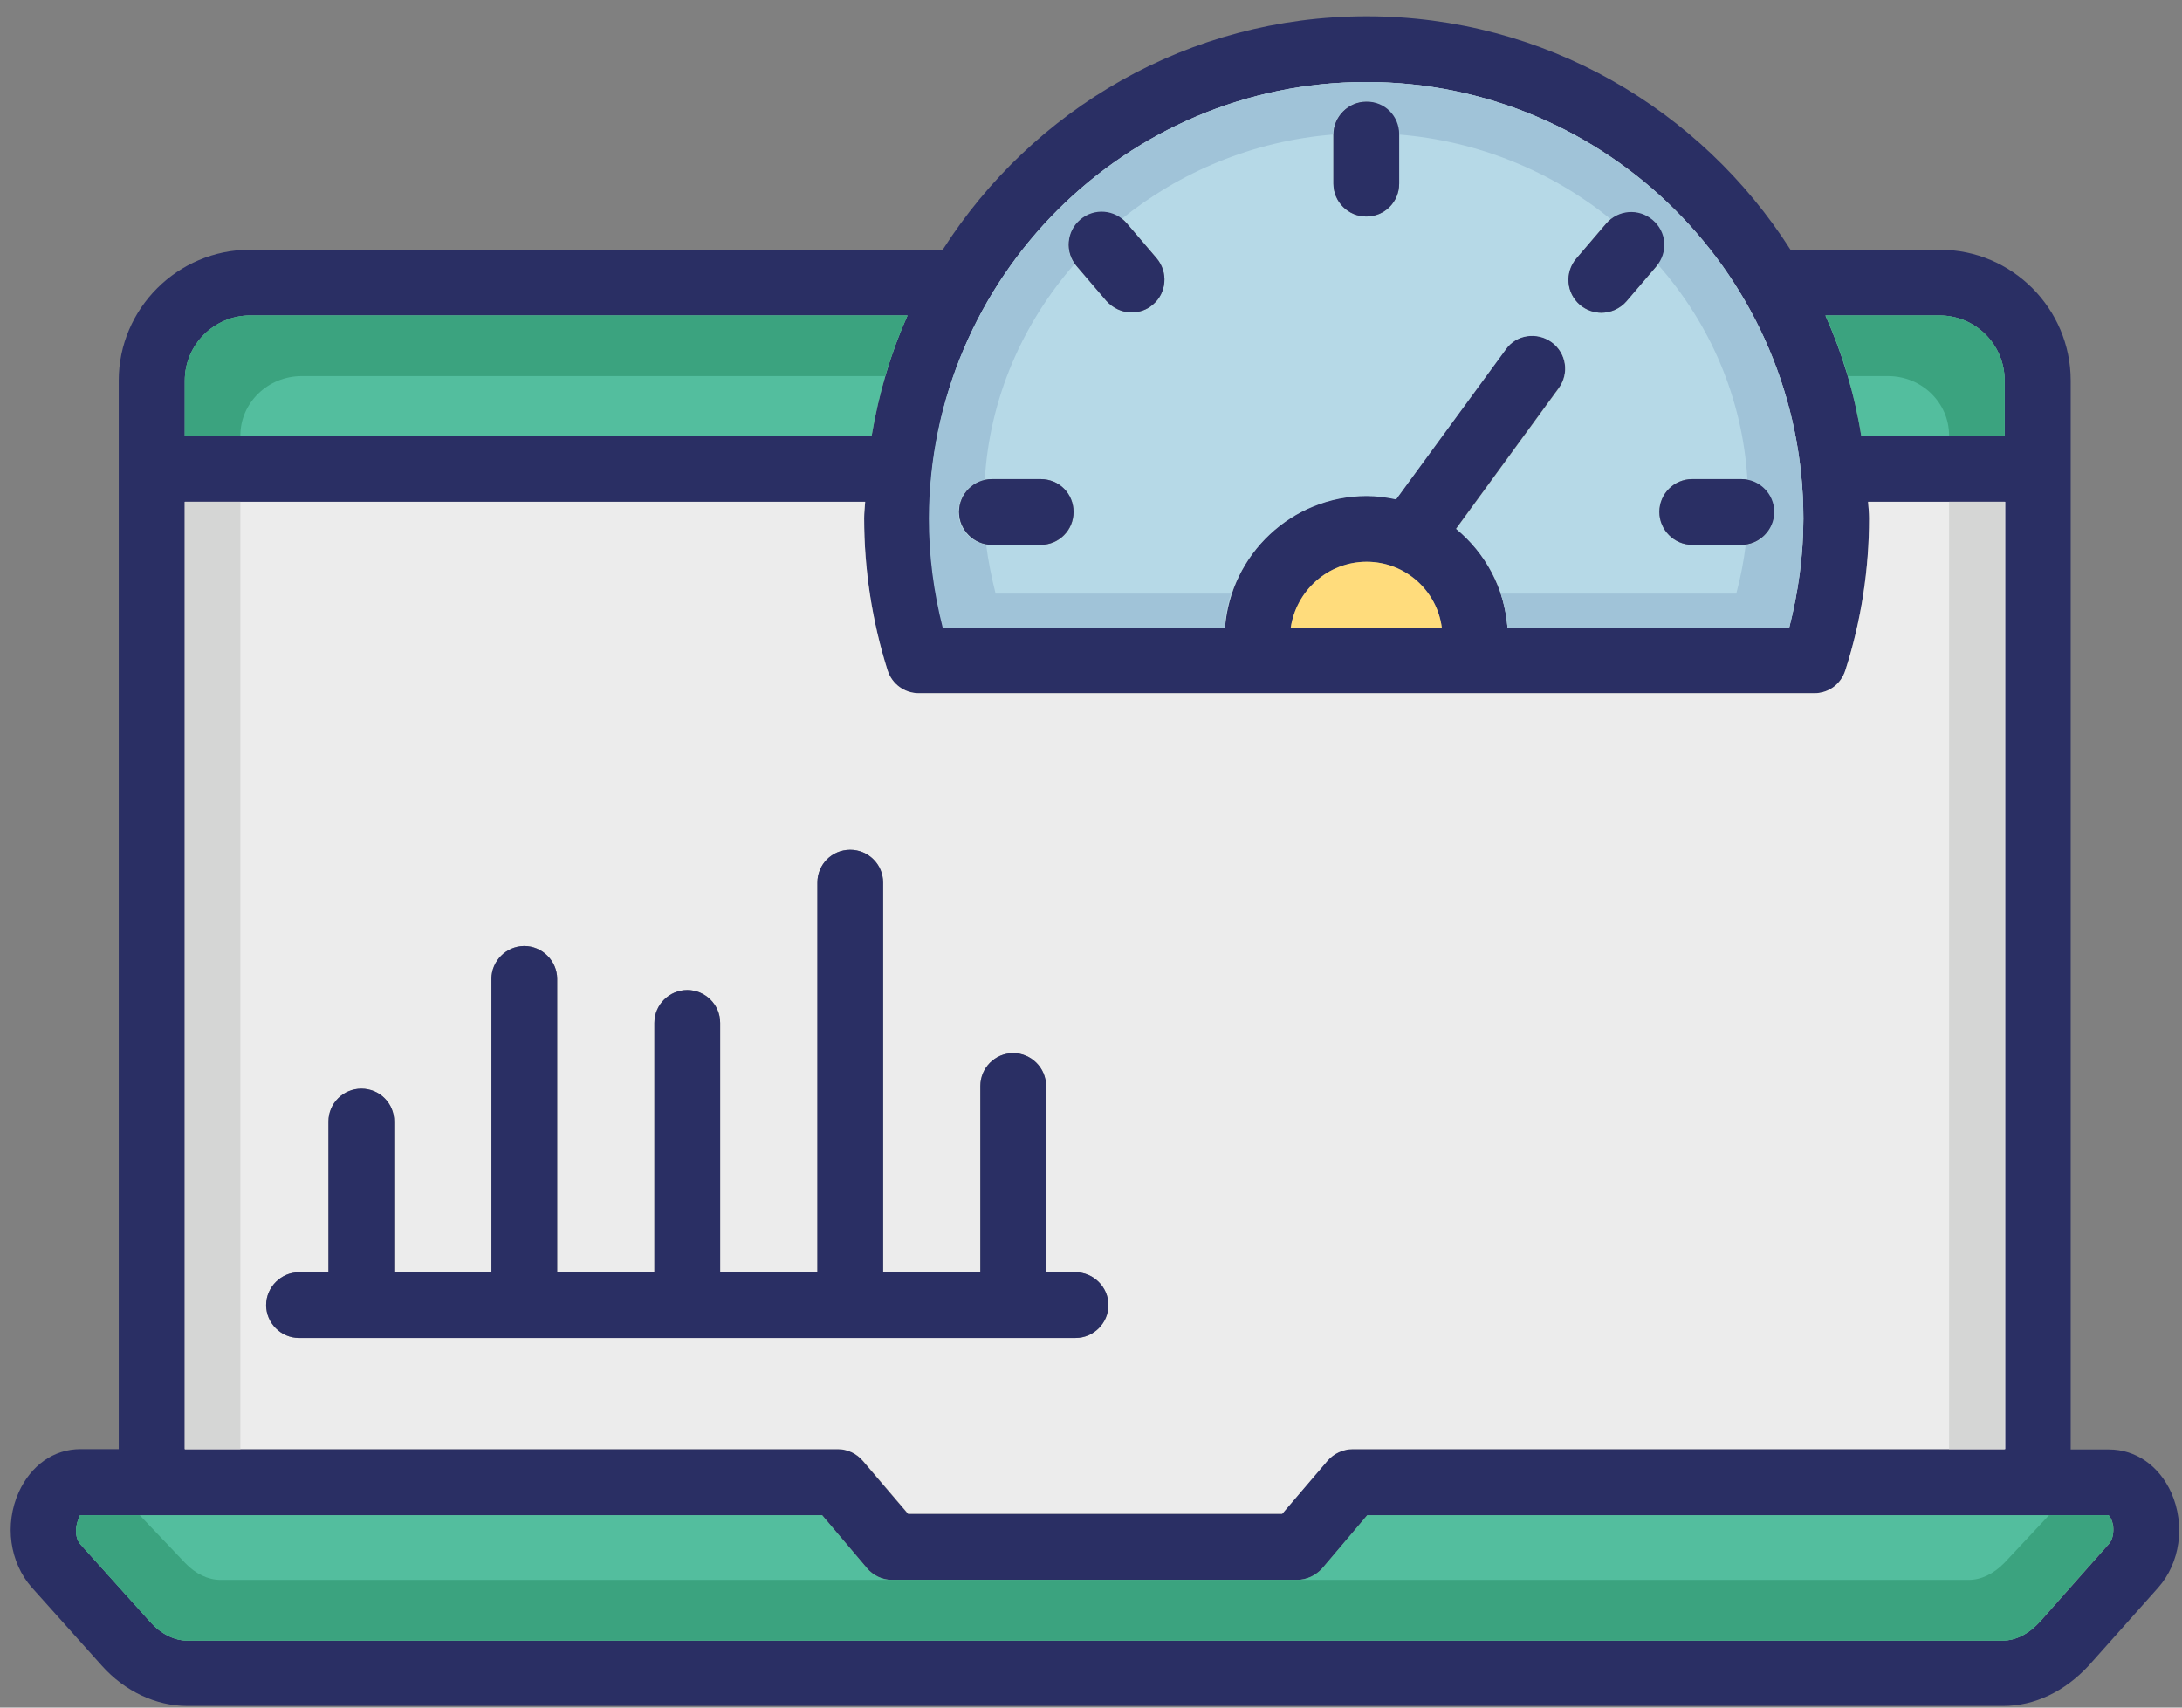 <svg width="92" height="72" viewBox="0 0 92 72" fill="none" xmlns="http://www.w3.org/2000/svg">
<rect x="0" y="0" width="92" height="72" fill="#808080" stroke="none"/>
<path d="M91.55 62.945C91.036 61.802 90.05 61.116 88.921 61.116H87.307V16.044C87.307 13.015 84.836 10.53 81.793 10.53H75.493C71.721 4.615 65.135 0.687 57.621 0.687C50.107 0.687 43.521 4.615 39.749 10.53H10.535C7.492 10.53 5.006 13.015 5.006 16.044V61.102H3.392C2.263 61.102 1.306 61.787 0.792 62.916C0.178 64.273 0.406 65.888 1.349 66.945L4.292 70.23C5.263 71.316 6.578 71.93 7.892 71.93H84.464C85.779 71.93 87.05 71.33 88.079 70.216L90.993 66.945C91.921 65.902 92.15 64.302 91.55 62.945ZM81.778 13.301C83.307 13.301 84.521 14.53 84.521 16.044V18.387H78.478C78.193 16.601 77.678 14.901 76.964 13.301H81.778ZM57.607 3.458C67.764 3.458 76.036 11.716 76.036 21.858C76.036 23.416 75.821 24.959 75.436 26.473H63.564C63.435 24.787 62.621 23.301 61.393 22.287L65.721 16.358C66.178 15.73 66.035 14.873 65.421 14.415C64.807 13.973 63.935 14.101 63.493 14.716L58.864 21.044C58.464 20.958 58.05 20.901 57.621 20.901C54.464 20.901 51.892 23.373 51.65 26.459H39.778C39.392 24.944 39.192 23.401 39.192 21.844C39.207 11.716 47.464 3.458 57.607 3.458ZM60.793 26.473H54.421C54.65 24.901 55.993 23.687 57.621 23.687C59.25 23.687 60.593 24.901 60.793 26.473ZM7.792 16.044C7.792 14.53 9.035 13.301 10.549 13.301H38.264C37.55 14.901 37.05 16.601 36.749 18.387H7.792V16.044ZM7.792 21.158H36.478C36.464 21.387 36.435 21.616 36.435 21.844C36.435 24.001 36.764 26.173 37.421 28.259C37.607 28.844 38.135 29.23 38.749 29.23H76.493C77.107 29.23 77.636 28.844 77.807 28.259C78.478 26.173 78.807 24.001 78.807 21.844C78.807 21.616 78.778 21.387 78.764 21.158H84.521V61.102H57.021C56.621 61.102 56.235 61.287 55.964 61.587L54.05 63.83H38.278L36.378 61.602C36.121 61.287 35.721 61.102 35.321 61.102H7.792V21.158ZM88.921 65.102L86.022 68.373C85.536 68.902 84.979 69.173 84.45 69.173H7.878C7.349 69.173 6.778 68.888 6.335 68.388L3.392 65.116C3.235 64.945 3.178 64.659 3.221 64.373C3.263 64.087 3.378 63.916 3.378 63.887H6.363H6.378H6.406H34.664L36.55 66.116C36.807 66.43 37.207 66.616 37.607 66.616H54.678C55.093 66.616 55.478 66.43 55.75 66.13L57.65 63.887H88.893C88.936 63.902 89.064 64.073 89.107 64.359C89.121 64.573 89.093 64.902 88.921 65.102Z" fill="#2A2F64"/>
<path d="M60.792 26.473H54.421C54.65 24.901 55.992 23.687 57.621 23.687C59.249 23.687 60.592 24.901 60.792 26.473Z" fill="#FFDC7C"/>
<path d="M57.607 3.458C47.45 3.458 39.192 11.716 39.192 21.858C39.192 23.416 39.392 24.959 39.778 26.473H51.65C51.878 23.387 54.464 20.916 57.621 20.916C58.05 20.916 58.464 20.973 58.864 21.058L63.493 14.73C63.935 14.101 64.807 13.987 65.421 14.43C66.05 14.887 66.178 15.744 65.721 16.373L61.393 22.301C62.621 23.316 63.45 24.801 63.564 26.487H75.436C75.821 24.973 76.036 23.43 76.036 21.873C76.036 11.716 67.764 3.458 57.607 3.458ZM43.878 22.973H41.821C41.064 22.973 40.435 22.344 40.435 21.587C40.435 20.816 41.064 20.201 41.821 20.201H43.878C44.65 20.201 45.264 20.816 45.264 21.587C45.264 22.358 44.664 22.973 43.878 22.973ZM48.607 12.844C48.35 13.073 48.021 13.173 47.707 13.173C47.321 13.173 46.935 13.001 46.65 12.687L45.392 11.216C44.892 10.63 44.964 9.758 45.55 9.258C46.135 8.758 47.007 8.83 47.507 9.415L48.764 10.887C49.264 11.473 49.193 12.358 48.607 12.844ZM58.993 7.744C58.993 8.515 58.378 9.13 57.607 9.13C56.85 9.13 56.221 8.515 56.221 7.744V5.673C56.221 4.915 56.85 4.287 57.607 4.287C58.378 4.287 58.993 4.915 58.993 5.673V7.744ZM68.578 12.701C68.307 13.015 67.907 13.187 67.521 13.187C67.207 13.187 66.878 13.073 66.621 12.858C66.035 12.358 65.964 11.487 66.464 10.901L67.721 9.43C68.221 8.844 69.093 8.773 69.678 9.273C70.264 9.773 70.336 10.644 69.836 11.23L68.578 12.701ZM73.421 22.973H71.35C70.593 22.973 69.964 22.344 69.964 21.587C69.964 20.816 70.593 20.201 71.35 20.201H73.421C74.178 20.201 74.807 20.816 74.807 21.587C74.807 22.358 74.178 22.973 73.421 22.973Z" fill="#B6D9E7"/>
<path d="M76.035 21.858C76.035 23.416 75.821 24.959 75.435 26.473H63.564C63.521 25.973 63.421 25.487 63.278 25.03H73.207C73.392 24.344 73.521 23.659 73.607 22.973C74.293 22.873 74.793 22.287 74.793 21.601C74.793 20.916 74.321 20.387 73.692 20.244H73.678C73.478 16.787 72.093 13.63 69.892 11.144C70.307 10.558 70.221 9.758 69.664 9.287C69.15 8.858 68.435 8.844 67.921 9.244C65.45 7.244 62.349 5.944 58.978 5.673C58.978 4.915 58.364 4.287 57.592 4.287C56.835 4.287 56.207 4.915 56.207 5.673C52.821 5.944 49.735 7.258 47.278 9.244C46.764 8.844 46.049 8.858 45.535 9.287C44.992 9.758 44.892 10.558 45.306 11.13C43.121 13.63 41.721 16.787 41.521 20.244H41.507C40.878 20.387 40.406 20.93 40.406 21.601C40.406 22.287 40.921 22.858 41.578 22.959C41.664 23.644 41.806 24.344 41.978 25.03H51.907C51.749 25.487 51.664 25.973 51.621 26.473H39.749C39.364 24.959 39.164 23.416 39.164 21.858C39.206 11.716 47.464 3.458 57.607 3.458C67.764 3.458 76.035 11.716 76.035 21.858Z" fill="#A0C3D8"/>
<path d="M89.093 64.359C89.121 64.588 89.093 64.916 88.907 65.102C88.907 65.102 88.907 65.116 88.893 65.116L86.007 68.373C85.535 68.902 84.978 69.173 84.45 69.173H7.878C7.349 69.173 6.777 68.888 6.335 68.388L3.392 65.116C3.235 64.945 3.177 64.659 3.22 64.373C3.263 64.088 3.377 63.916 3.377 63.888H6.363H6.377H6.406H34.663L36.549 66.116C36.806 66.43 37.206 66.616 37.606 66.616H54.678C55.092 66.616 55.478 66.43 55.749 66.13L57.65 63.888H88.893C88.936 63.902 89.05 64.059 89.093 64.359Z" fill="#53BE9E"/>
<path d="M38.264 13.301C37.549 14.901 37.049 16.601 36.749 18.387H7.792V16.044C7.792 14.53 9.035 13.301 10.549 13.301H38.264Z" fill="#53BE9E"/>
<path d="M84.521 16.044V18.387H78.478C78.192 16.601 77.678 14.901 76.964 13.301H81.764C83.307 13.301 84.521 14.544 84.521 16.044Z" fill="#53BE9E"/>
<path d="M89.093 64.359C89.121 64.588 89.093 64.916 88.907 65.102C88.907 65.102 88.907 65.116 88.893 65.116L86.007 68.373C85.535 68.902 84.978 69.173 84.45 69.173H7.878C7.349 69.173 6.777 68.888 6.335 68.388L3.392 65.116C3.235 64.945 3.177 64.659 3.22 64.373C3.263 64.088 3.377 63.916 3.377 63.888H5.892L7.806 65.902C8.235 66.359 8.778 66.616 9.292 66.616H83.007C83.521 66.616 84.05 66.373 84.521 65.888L86.393 63.888H88.878C88.936 63.902 89.05 64.059 89.093 64.359Z" fill="#3BA37F"/>
<path d="M38.264 13.301C37.892 14.13 37.578 14.973 37.321 15.858H12.721C11.292 15.858 10.135 16.987 10.135 18.358V18.387H7.792V16.044C7.792 14.53 9.035 13.301 10.549 13.301H38.264Z" fill="#3BA37F"/>
<path d="M84.522 16.044V18.387H82.179V18.358C82.179 16.987 81.036 15.858 79.607 15.858H77.921C77.664 14.973 77.336 14.13 76.978 13.301H81.779C83.307 13.301 84.522 14.544 84.522 16.044Z" fill="#3BA37F"/>
<path d="M78.764 21.158C78.778 21.387 78.807 21.616 78.807 21.844C78.807 24.001 78.478 26.173 77.807 28.259C77.621 28.844 77.107 29.23 76.493 29.23H38.749C38.135 29.23 37.607 28.844 37.421 28.259C36.764 26.173 36.435 24.001 36.435 21.844C36.435 21.616 36.464 21.387 36.478 21.158H7.792V61.102H35.335C35.735 61.102 36.121 61.287 36.392 61.602L38.292 63.83H54.064L55.978 61.587C56.235 61.287 56.635 61.102 57.035 61.102H84.55V21.158H78.764ZM45.349 56.416H12.606C11.849 56.416 11.221 55.787 11.221 55.03C11.221 54.273 11.849 53.645 12.606 53.645H13.849V47.287C13.849 46.516 14.478 45.902 15.235 45.902C16.006 45.902 16.621 46.516 16.621 47.287V53.645H20.721V41.273C20.721 40.516 21.349 39.887 22.106 39.887C22.864 39.887 23.492 40.516 23.492 41.273V53.645H27.592V43.13C27.592 42.359 28.221 41.744 28.978 41.744C29.735 41.744 30.364 42.359 30.364 43.13V53.645H34.464V37.216C34.464 36.444 35.078 35.83 35.849 35.83C36.607 35.83 37.235 36.444 37.235 37.216V53.645H41.335V45.787C41.335 45.03 41.95 44.402 42.721 44.402C43.478 44.402 44.107 45.03 44.107 45.787V53.645H45.349C46.107 53.645 46.735 54.273 46.735 55.03C46.735 55.787 46.107 56.416 45.349 56.416Z" fill="#ECECEC"/>
<path d="M7.792 21.158H10.135V61.102H7.792V21.158Z" fill="#D5D6D5"/>
<path d="M82.179 21.158H84.522V61.102H82.179V21.158Z" fill="#D5D6D5"/>
<path d="M58.993 5.658V7.744C58.993 8.515 58.378 9.13 57.607 9.13C56.85 9.13 56.221 8.515 56.221 7.744V5.673C56.221 4.915 56.85 4.287 57.607 4.287C58.393 4.273 58.993 4.901 58.993 5.658Z" fill="#2A2F64"/>
<path d="M48.606 12.844C48.349 13.073 48.021 13.173 47.706 13.173C47.321 13.173 46.935 13.001 46.649 12.687L45.392 11.216C44.892 10.63 44.964 9.758 45.549 9.258C46.135 8.758 47.007 8.83 47.507 9.416L48.764 10.887C49.264 11.473 49.192 12.358 48.606 12.844Z" fill="#2A2F64"/>
<path d="M45.264 21.587C45.264 22.344 44.65 22.973 43.878 22.973H41.821C41.064 22.973 40.435 22.344 40.435 21.587C40.435 20.816 41.064 20.201 41.821 20.201H43.878C44.664 20.201 45.264 20.816 45.264 21.587Z" fill="#2A2F64"/>
<path d="M74.807 21.587C74.807 22.344 74.178 22.973 73.421 22.973H71.35C70.592 22.973 69.964 22.344 69.964 21.587C69.964 20.816 70.592 20.201 71.35 20.201H73.421C74.178 20.201 74.807 20.816 74.807 21.587Z" fill="#2A2F64"/>
<path d="M69.835 11.23L68.578 12.701C68.307 13.015 67.907 13.187 67.521 13.187C67.207 13.187 66.878 13.073 66.621 12.858C66.035 12.358 65.964 11.487 66.464 10.901L67.721 9.43C68.221 8.844 69.093 8.773 69.678 9.273C70.278 9.773 70.335 10.644 69.835 11.23Z" fill="#2A2F64"/>
<path d="M46.735 55.03C46.735 55.787 46.107 56.416 45.35 56.416H12.606C11.849 56.416 11.221 55.787 11.221 55.03C11.221 54.273 11.849 53.645 12.606 53.645H13.849V47.287C13.849 46.516 14.478 45.902 15.235 45.902C16.006 45.902 16.621 46.516 16.621 47.287V53.645H20.721V41.273C20.721 40.516 21.349 39.887 22.107 39.887C22.864 39.887 23.492 40.516 23.492 41.273V53.645H27.592V43.13C27.592 42.359 28.221 41.744 28.978 41.744C29.735 41.744 30.364 42.359 30.364 43.13V53.645H34.464V37.216C34.464 36.444 35.078 35.83 35.849 35.83C36.607 35.83 37.235 36.444 37.235 37.216V53.645H41.335V45.787C41.335 45.03 41.95 44.402 42.721 44.402C43.478 44.402 44.107 45.03 44.107 45.787V53.645H45.35C46.107 53.645 46.735 54.273 46.735 55.03Z" fill="#2A2F64"/>
</svg>
